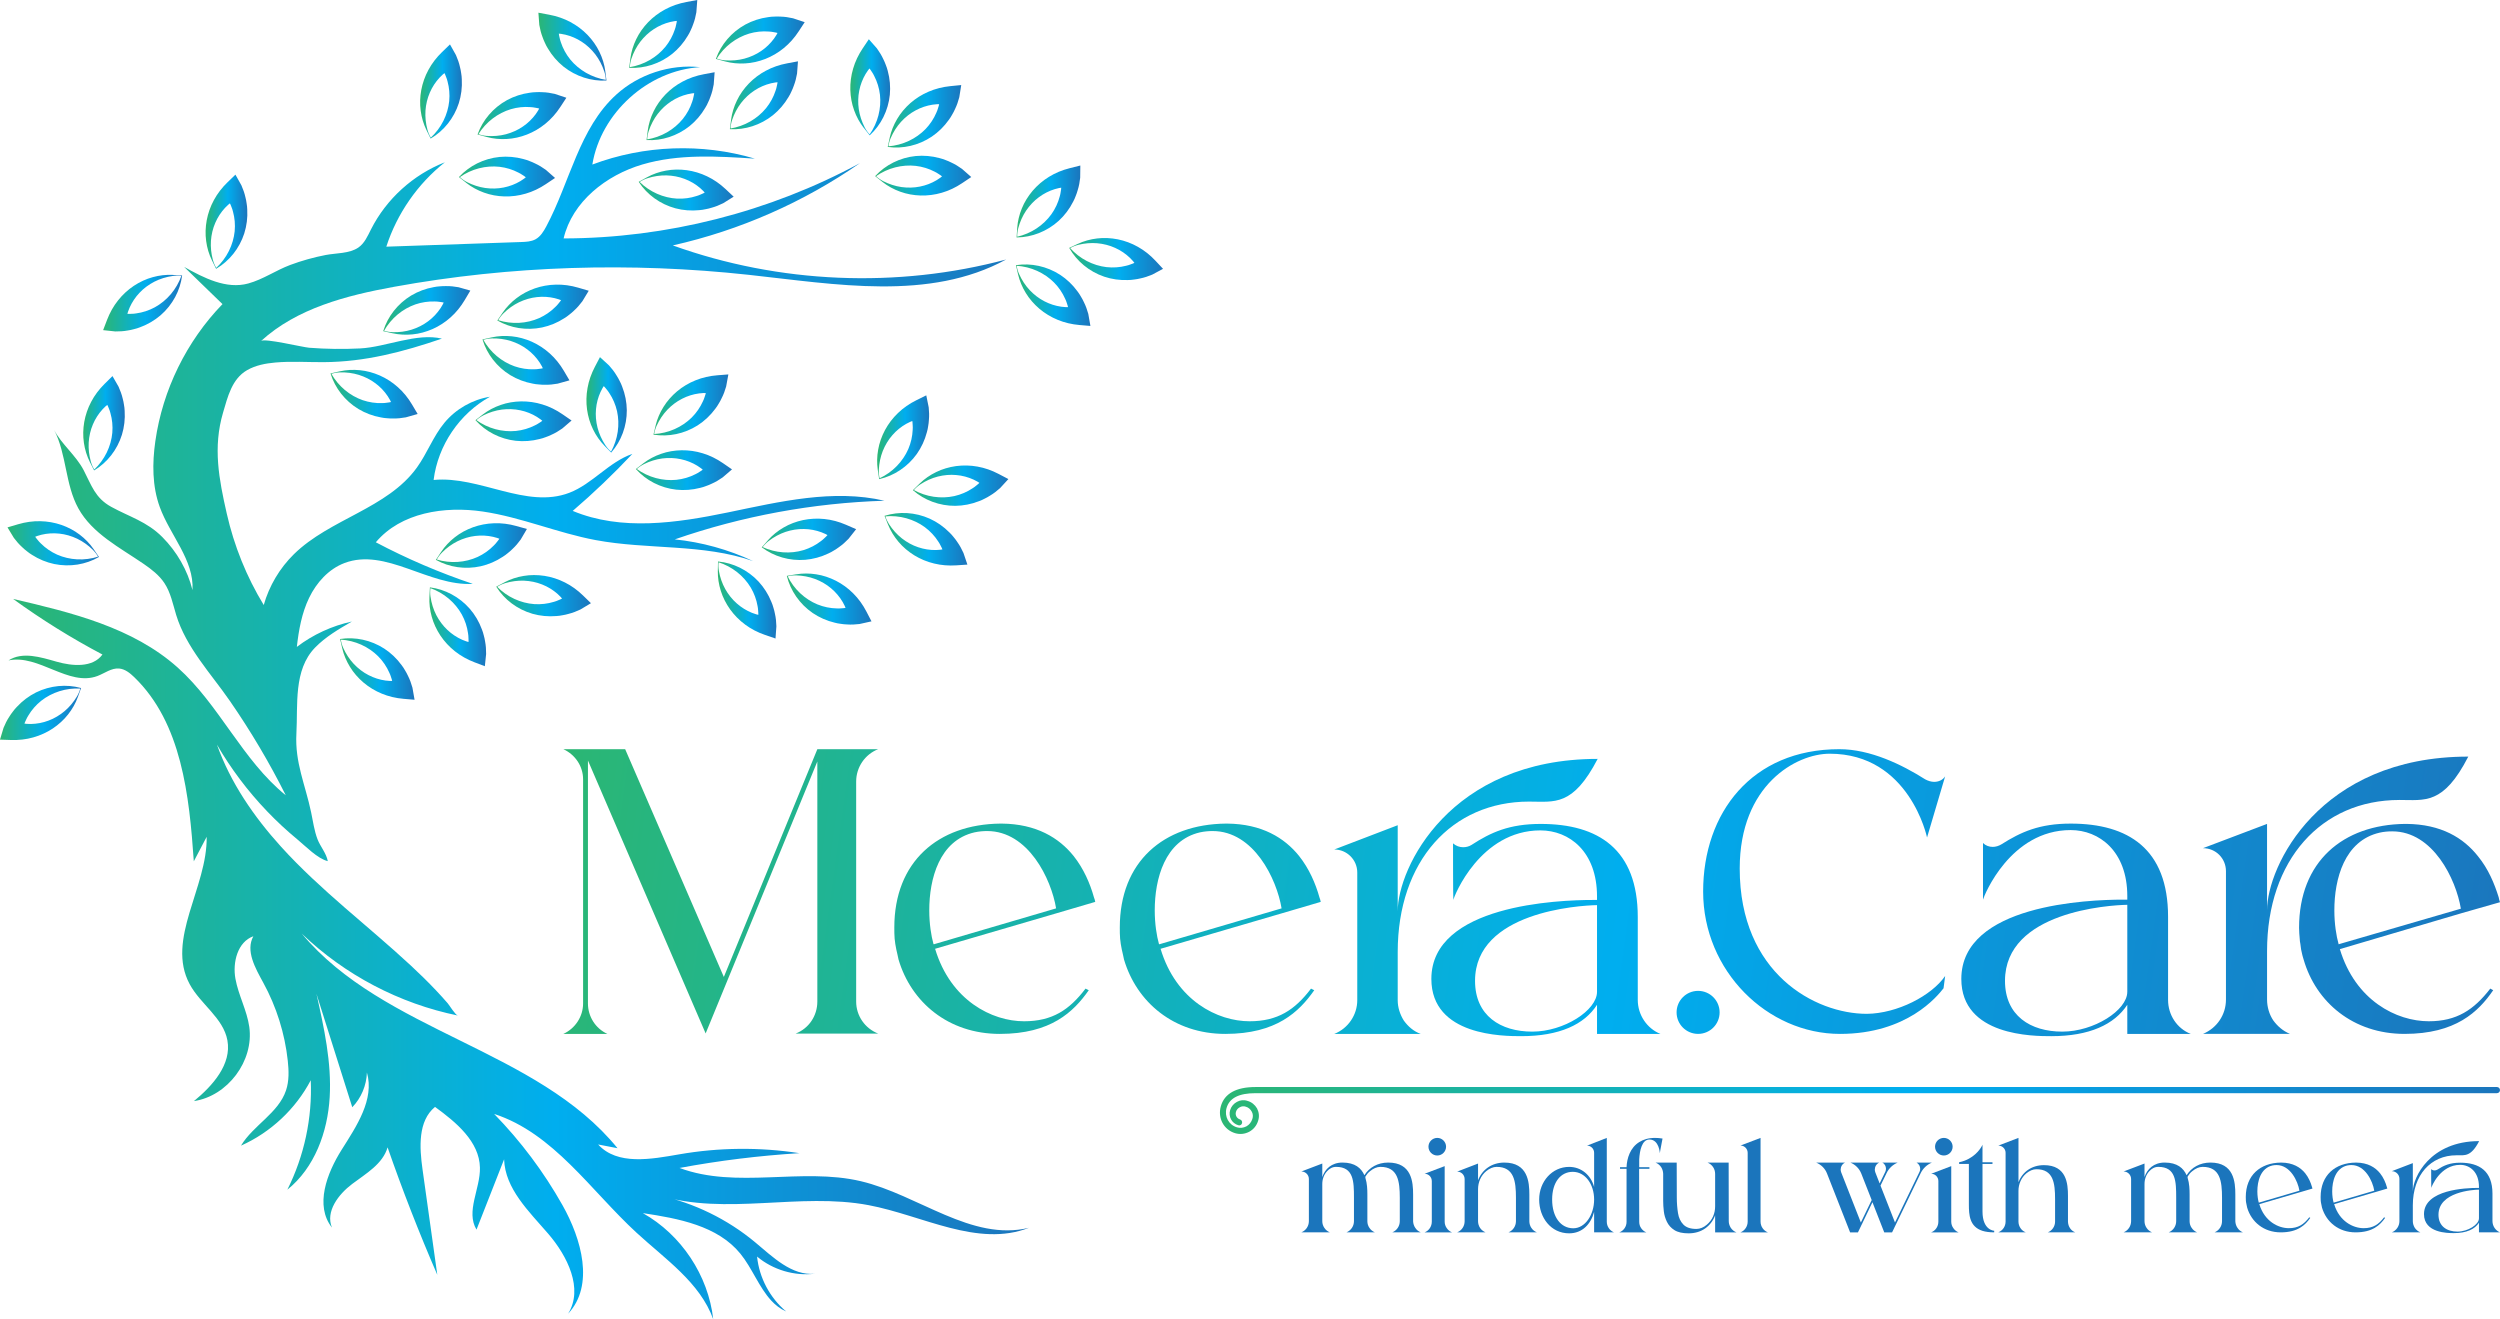 <svg xmlns="http://www.w3.org/2000/svg" xmlns:xlink="http://www.w3.org/1999/xlink" id="b" viewBox="0 0 227.547 120.071"><defs><style>.az{fill:url(#j);}.ba{fill:url(#p);}.bb{fill:url(#ay);}.bc{fill:url(#m);}.bd{fill:url(#aa);}.be{fill:url(#al);}.bf{fill:url(#am);}.bg{fill:url(#aq);}.bh{fill:url(#r);}.bi{fill:url(#h);}.bj{fill:url(#t);}.bk{fill:url(#i);}.bl{fill:url(#l);}.bm{fill:url(#ah);}.bn{fill:url(#at);}.bo{fill:url(#af);}.bp{fill:url(#as);}.bq{fill:url(#ap);}.br{fill:url(#s);}.bs{fill:url(#q);}.bt{fill:url(#f);}.bu{fill:url(#g);}.bv{fill:url(#au);}.bw{fill:url(#n);}.bx{fill:url(#ad);}.by{fill:url(#av);}.bz{fill:url(#e);}.ca{fill:url(#ai);}.cb{fill:url(#v);}.cc{fill:url(#ar);}.cd{fill:url(#aj);}.ce{fill:url(#y);}.cf{fill:url(#o);}.cg{fill:url(#d);}.ch{fill:url(#x);}.ci{fill:url(#u);}.cj{fill:url(#ae);}.ck{fill:url(#z);}.cl{fill:url(#ag);}.cm{fill:url(#an);}.cn{fill:url(#w);}.co{fill:url(#ao);}.cp{fill:url(#ax);}.cq{fill:url(#ab);}.cr{fill:url(#k);}.cs{fill:url(#aw);}.ct{fill:url(#ac);}.cu{fill:#1b75bc;}.cv{fill:url(#ak);}</style><linearGradient id="d" x1=".775" y1="63.067" x2="93.661" y2="63.067" gradientUnits="userSpaceOnUse"><stop offset="0" stop-color="#2bb673"></stop><stop offset=".295" stop-color="#13b2b7"></stop><stop offset=".535" stop-color="#00aeef"></stop><stop offset="1" stop-color="#1b75bc"></stop></linearGradient><linearGradient id="e" x1="80.797" y1="10.584" x2="87.491" y2="10.584" gradientUnits="userSpaceOnUse"><stop offset="0" stop-color="#2bb673"></stop><stop offset=".535" stop-color="#00aeef"></stop><stop offset="1" stop-color="#1b75bc"></stop></linearGradient><linearGradient id="f" x1="77.394" y1="7.947" x2="81.014" y2="7.947" xlink:href="#e"></linearGradient><linearGradient id="g" x1="38.24" y1="8.326" x2="42.041" y2="8.326" xlink:href="#e"></linearGradient><linearGradient id="h" x1="18.712" y1="20.18" x2="22.513" y2="20.18" xlink:href="#e"></linearGradient><linearGradient id="i" x1="79.654" y1="15.987" x2="88.402" y2="15.987" xlink:href="#e"></linearGradient><linearGradient id="j" x1="41.771" y1="16.072" x2="50.519" y2="16.072" xlink:href="#e"></linearGradient><linearGradient id="k" x1="97.32" y1="23.579" x2="105.858" y2="23.579" xlink:href="#e"></linearGradient><linearGradient id="l" x1="83.091" y1="44.204" x2="91.781" y2="44.204" xlink:href="#e"></linearGradient><linearGradient id="m" x1="57.877" y1="42.791" x2="66.625" y2="42.791" xlink:href="#e"></linearGradient><linearGradient id="n" x1="58.134" y1="17.297" x2="66.777" y2="17.297" xlink:href="#e"></linearGradient><linearGradient id="o" x1="30.085" y1="35.879" x2="38.015" y2="35.879" xlink:href="#e"></linearGradient><linearGradient id="p" x1="34.88" y1="28.251" x2="42.81" y2="28.251" xlink:href="#e"></linearGradient><linearGradient id="q" x1="45.266" y1="27.918" x2="53.585" y2="27.918" xlink:href="#e"></linearGradient><linearGradient id="r" x1="9.388" y1="27.592" x2="16.578" y2="27.592" xlink:href="#e"></linearGradient><linearGradient id="s" x1="43.915" y1="32.799" x2="51.831" y2="32.799" xlink:href="#e"></linearGradient><linearGradient id="t" x1="43.274" y1="38.343" x2="52.023" y2="38.343" xlink:href="#e"></linearGradient><linearGradient id="u" x1="45.168" y1="54.216" x2="53.785" y2="54.216" xlink:href="#e"></linearGradient><linearGradient id="v" x1="39.674" y1="49.651" x2="47.959" y2="49.651" xlink:href="#e"></linearGradient><linearGradient id="w" x1="39.08" y1="57.05" x2="44.247" y2="57.05" xlink:href="#e"></linearGradient><linearGradient id="x" x1="30.953" y1="60.892" x2="37.733" y2="60.892" xlink:href="#e"></linearGradient><linearGradient id="y" x1="69.333" y1="49.088" x2="77.925" y2="49.088" xlink:href="#e"></linearGradient><linearGradient id="z" x1=".683" y1="49.448" x2="9.007" y2="49.448" xlink:href="#e"></linearGradient><linearGradient id="aa" x1="0" y1="64.888" x2="7.381" y2="64.888" xlink:href="#e"></linearGradient><linearGradient id="ab" x1="71.616" y1="54.526" x2="79.323" y2="54.526" xlink:href="#e"></linearGradient><linearGradient id="ac" x1="92.526" y1="18.34" x2="98.331" y2="18.34" xlink:href="#e"></linearGradient><linearGradient id="ad" x1="79.837" y1="39.795" x2="84.569" y2="39.795" xlink:href="#e"></linearGradient><linearGradient id="ae" x1="53.375" y1="36.85" x2="57.05" y2="36.85" xlink:href="#e"></linearGradient><linearGradient id="af" x1="7.575" y1="38.526" x2="11.359" y2="38.526" xlink:href="#e"></linearGradient><linearGradient id="ag" x1="92.47" y1="26.869" x2="99.248" y2="26.869" xlink:href="#e"></linearGradient><linearGradient id="ah" x1="65.334" y1="54.612" x2="70.664" y2="54.612" xlink:href="#e"></linearGradient><linearGradient id="ai" x1="80.513" y1="49.083" x2="88.053" y2="49.083" xlink:href="#e"></linearGradient><linearGradient id="aj" x1="59.473" y1="36.856" x2="66.292" y2="36.856" xlink:href="#e"></linearGradient><linearGradient id="ak" x1="66.429" y1="8.674" x2="72.628" y2="8.674" xlink:href="#e"></linearGradient><linearGradient id="al" x1="58.844" y1="9.666" x2="65.043" y2="9.666" xlink:href="#e"></linearGradient><linearGradient id="am" x1="57.265" y1="3.091" x2="63.464" y2="3.091" xlink:href="#e"></linearGradient><linearGradient id="an" x1="49.005" y1="4.248" x2="55.204" y2="4.248" xlink:href="#e"></linearGradient><linearGradient id="ao" x1="65.158" y1="3.642" x2="73.242" y2="3.642" xlink:href="#e"></linearGradient><linearGradient id="ap" x1="43.467" y1="10.521" x2="51.551" y2="10.521" xlink:href="#e"></linearGradient><linearGradient id="aq" x1="49.67" y1="78.916" x2="230.034" y2="104.178" xlink:href="#e"></linearGradient><linearGradient id="ar" x1="49.695" y1="78.742" x2="230.058" y2="104.005" xlink:href="#e"></linearGradient><linearGradient id="as" x1="50.089" y1="75.923" x2="230.453" y2="101.186" xlink:href="#e"></linearGradient><linearGradient id="at" x1="50.915" y1="70.031" x2="231.278" y2="95.294" xlink:href="#e"></linearGradient><linearGradient id="au" x1="48.686" y1="64.525" x2="229.05" y2="89.787" xlink:href="#e"></linearGradient><linearGradient id="av" x1="48.592" y1="65.195" x2="228.956" y2="90.457" xlink:href="#e"></linearGradient><linearGradient id="aw" x1="49.51" y1="58.644" x2="229.873" y2="83.907" xlink:href="#e"></linearGradient><linearGradient id="ax" x1="51.707" y1="77.74" x2="228.883" y2="102.556" xlink:href="#e"></linearGradient><linearGradient id="ay" x1="111.037" y1="101.076" x2="227.547" y2="101.076" xlink:href="#e"></linearGradient></defs><g id="c"><g><path class="cg" d="M70.195,118.372c-1.107-1.195-1.742-2.956-2.807-4.264-2.074-2.546-5.631-3.203-8.878-3.692,3.498,1.962,5.958,5.669,6.406,9.655-1.203-3.338-4.371-5.469-6.981-7.873-4.182-3.851-7.553-9.055-12.959-10.81,2.422,2.482,4.518,5.28,6.219,8.302,1.736,3.084,2.927,7.298,.512,9.884,1.419-2.277-.059-5.248-1.81-7.281s-3.929-4.094-4.014-6.776c-.837,2.134-1.674,4.268-2.512,6.402-.995-1.649,.352-3.714,.312-5.639-.049-2.38-2.164-4.129-4.088-5.531-1.561,1.285-1.42,3.674-1.139,5.676,.449,3.202,.897,6.404,1.346,9.607-1.651-3.809-3.161-7.68-4.525-11.601-.437,1.513-1.961,2.383-3.22,3.33s-2.449,2.518-1.843,3.972c-1.578-1.998-.472-4.935,.886-7.089s3.001-4.58,2.295-7.027c-.033,1.17-.518,2.322-1.331,3.163-1.088-3.443-2.175-6.887-3.263-10.33,.694,3.1,1.393,6.25,1.207,9.421s-1.376,6.425-3.854,8.414c1.538-3.069,2.279-6.532,2.131-9.962-1.375,2.617-3.651,4.75-6.351,5.953,1.129-1.869,3.413-2.965,4.102-5.037,.285-.856,.255-1.783,.159-2.68-.267-2.491-1.032-4.927-2.236-7.124-.724-1.321-1.624-2.898-.899-4.218-1.435,.514-1.903,2.369-1.631,3.869s1.05,2.878,1.262,4.387c.432,3.084-1.96,6.287-5.04,6.749,1.712-1.401,3.444-3.352,3.048-5.528-.372-2.044-2.453-3.29-3.437-5.12-2.18-4.055,1.623-8.805,1.549-13.408-.39,.743-.78,1.487-1.17,2.23-.419-6-1.097-12.584-5.424-16.762-.388-.374-.839-.74-1.376-.786-.702-.059-1.314,.435-1.973,.683-2.621,.983-5.354-2.005-8.092-1.42,1.263-.821,2.92-.299,4.368,.114s3.295,.567,4.181-.651c-2.826-1.491-5.547-3.183-8.133-5.06,5.329,1.238,10.901,2.598,14.98,6.244,3.797,3.394,5.881,8.427,9.84,11.63-1.493-2.979-3.196-5.853-5.092-8.594-1.73-2.502-3.979-4.855-4.884-7.822-.3-.991-.501-2.038-1.072-2.901-.475-.717-1.173-1.254-1.881-1.741-2.168-1.489-4.677-2.754-5.95-5.056-1.209-2.186-1.058-4.914-2.203-7.134,.661,1.282,1.986,2.312,2.685,3.656,.718,1.381,1.04,2.525,2.499,3.33,1.67,.922,3.254,1.339,4.665,2.761,1.318,1.328,2.291,3.005,2.742,4.824,.158-2.739-2.042-4.988-2.98-7.566-.692-1.901-.687-3.991-.401-5.993,.664-4.66,2.837-9.092,6.112-12.472-1.164-1.129-2.329-2.258-3.493-3.388,1.801,1.012,3.848,2.059,5.839,1.51,1.353-.374,2.517-1.2,3.824-1.688,1.016-.379,2.134-.695,3.228-.905,.938-.18,2.153-.119,2.966-.676,.562-.385,.847-1.05,1.154-1.658,1.397-2.763,3.839-4.98,6.723-6.105-2.478,1.964-4.358,4.673-5.33,7.682,4.092-.141,8.185-.282,12.277-.423,.446-.015,.91-.036,1.302-.249,.454-.248,.738-.717,.982-1.174,2.152-4.028,2.99-8.939,6.377-12.002,2.042-1.847,4.885-2.776,7.624-2.492-4.75,.293-9.039,4.169-9.81,8.865,4.7-1.773,9.98-1.965,14.796-.537-3.429-.224-6.943-.44-10.239,.53s-6.387,3.385-7.171,6.731c9.373-.018,18.733-2.397,26.977-6.857-5.127,3.563-10.948,6.123-17.039,7.493,9.672,3.479,20.409,3.932,30.34,1.281-6.986,3.81-15.512,2.257-23.422,1.397-10.746-1.168-21.663-.846-32.297,1.091-4.344,.791-8.84,1.954-12.099,4.932,.306-.279,3.793,.567,4.381,.613,1.549,.12,3.105,.141,4.656,.061,2.328-.12,5.137-1.44,7.424-.891-3.54,1.208-6.989,2.12-10.765,2.141-1.468,.008-2.94-.097-4.403,.034-.89,.079-1.791,.252-2.566,.697-1.381,.792-1.764,2.438-2.182,3.853-.937,3.176-.376,6.061,.336,9.202,.664,2.93,1.799,5.754,3.365,8.319,.495-1.744,1.451-3.354,2.744-4.624,3.28-3.221,8.505-4.155,11.194-7.884,.935-1.297,1.489-2.85,2.509-4.081,1.037-1.253,2.541-2.112,4.147-2.369-2.774,1.527-4.743,4.433-5.132,7.576,4.171-.401,8.431,2.665,12.345,1.17,2.111-.806,3.608-2.808,5.745-3.543-1.715,1.825-3.528,3.558-5.429,5.189,4.423,1.848,9.461,1.103,14.155,.132,4.694-.972,9.55-2.142,14.219-1.058-6.491,.199-12.95,1.39-19.085,3.518,2.463,.254,4.883,.925,7.126,1.975-4.561-1.597-9.584-1.022-14.334-1.912-3.471-.651-6.769-2.08-10.262-2.597s-7.47,.093-9.74,2.798c2.834,1.498,5.79,2.765,8.828,3.785-4.01,.233-7.933-3.323-11.688-1.894-1.44,.548-2.544,1.78-3.213,3.168s-.944,2.932-1.116,4.463c1.475-1.124,3.2-1.919,5.012-2.311-1.189,.688-2.395,1.388-3.352,2.373-1.98,2.04-1.555,5.208-1.7,7.832-.145,2.64,.808,4.631,1.34,7.164,.172,.817,.282,1.671,.583,2.455,.261,.671,.805,1.273,.933,1.987-.931-.224-2.013-1.356-2.753-1.965-.977-.805-1.907-1.669-2.782-2.584-1.751-1.83-3.285-3.868-4.555-6.059,1.232,3.465,3.36,6.557,5.827,9.284,3.604,3.982,7.928,7.206,11.851,10.853,.775,.72,1.532,1.46,2.259,2.23,.364,.385,.72,.777,1.067,1.178,.172,.199,.691,1.068,.925,1.116-5.311-1.084-10.299-3.702-14.207-7.457,7.484,8.964,21.367,10.478,28.74,19.533-.588-.113-1.176-.227-1.764-.34,1.746,1.924,4.825,1.343,7.384,.897,3.607-.628,7.317-.664,10.935-.106-3.66,.226-7.306,.675-10.911,1.346,5.193,1.937,11.096-.067,16.491,1.203,5.243,1.235,10.083,5.519,15.317,4.242-4.66,1.826-9.678-1.129-14.596-2.059-6.292-1.191-12.988,.989-19.107-.902,3.21,.694,6.246,2.175,8.77,4.275,1.622,1.35,3.338,3.064,5.439,2.868-1.866,.226-3.817-.354-5.257-1.562,.194,1.923,1.165,3.757,2.647,4.998-.536-.235-.978-.582-1.362-.997Zm-11.846-8.414l-.003,.019-.031-.013,.033-.006Z"></path><g><path class="bz" d="M81.072,12.559c-.052,.127-.099,.257-.134,.39-.036,.133-.064,.268-.075,.405h0s-.028-.033-.028-.033c.663-.05,1.302-.222,1.881-.493,.579-.272,1.097-.641,1.525-1.082,.425-.444,.76-.955,.988-1.497,.028-.068,.058-.135,.085-.203l.068-.209c.021-.07,.049-.136,.064-.208l.049-.212c.071-.279,.101-.566,.113-.848h0s.825,1.001,.825,1.001c-.498-.109-1.028-.12-1.556-.042-.527,.082-1.053,.255-1.541,.52-.491,.261-.939,.617-1.327,1.041-.385,.426-.702,.925-.936,1.47Zm-.092-.029c.129-.589,.358-1.165,.676-1.699,.315-.537,.728-1.025,1.209-1.45,.484-.422,1.042-.777,1.655-1.038,.612-.265,1.278-.432,1.97-.502l1.001-.1-.176,1.102h0c-.097,.373-.22,.737-.386,1.078l-.122,.256c-.039,.085-.092,.165-.138,.247l-.142,.243c-.051,.078-.106,.155-.159,.231-.429,.611-.963,1.132-1.559,1.537-.599,.402-1.262,.684-1.939,.842-.678,.158-1.372,.191-2.037,.101l-.035-.005,.008-.029h0c.032-.136,.059-.271,.087-.407,.029-.136,.056-.272,.088-.408Z"></path><path class="bt" d="M78.701,11.59c.064,.121,.135,.24,.215,.352,.079,.112,.166,.22,.264,.316h0s-.043,0-.043,0c.384-.543,.659-1.145,.818-1.764,.159-.619,.205-1.254,.138-1.865-.071-.611-.252-1.194-.524-1.716-.035-.065-.067-.131-.102-.194l-.118-.185c-.041-.061-.074-.125-.12-.182l-.132-.173c-.17-.233-.372-.438-.581-.627h0s1.298,.002,1.298,.002c-.401,.315-.748,.716-1.024,1.173-.273,.458-.475,.974-.582,1.519-.112,.545-.123,1.117-.044,1.686,.083,.569,.266,1.131,.536,1.658Zm-.081,.052c-.371-.475-.67-1.018-.878-1.604-.213-.585-.326-1.214-.346-1.856-.016-.642,.065-1.298,.255-1.937,.185-.64,.481-1.26,.869-1.838l.561-.835,.737,.838h0c.225,.313,.427,.639,.584,.985l.12,.257c.041,.085,.068,.176,.103,.263l.097,.264c.028,.09,.051,.181,.077,.27,.198,.72,.259,1.464,.191,2.181-.073,.718-.277,1.408-.587,2.031-.31,.623-.727,1.178-1.22,1.634l-.026,.024-.017-.024h0c-.084-.111-.171-.218-.258-.326-.086-.109-.174-.217-.259-.328Z"></path><path class="bu" d="M38.905,11.801c.038,.132,.081,.263,.136,.389,.054,.127,.116,.25,.192,.365h0s-.042-.009-.042-.009c.489-.45,.885-.981,1.17-1.553,.286-.572,.463-1.183,.526-1.794,.059-.612,.004-1.22-.153-1.788-.02-.071-.038-.142-.059-.212l-.077-.206c-.027-.068-.046-.137-.079-.203l-.093-.197c-.118-.263-.272-.507-.437-.735h0s1.268,.274,1.268,.274c-.458,.223-.881,.543-1.247,.932-.363,.391-.668,.853-.887,1.363-.223,.509-.354,1.067-.396,1.639-.038,.573,.023,1.161,.177,1.734Zm-.091,.034c-.264-.542-.441-1.136-.522-1.752-.086-.617-.064-1.255,.051-1.887,.119-.631,.336-1.256,.655-1.84,.316-.587,.735-1.131,1.235-1.615l.723-.699,.545,.974h0c.155,.353,.284,.715,.365,1.086l.063,.276c.022,.091,.03,.187,.045,.279l.039,.279c.008,.093,.012,.187,.018,.28,.043,.745-.053,1.485-.271,2.173-.221,.687-.566,1.319-.999,1.863-.434,.544-.958,1-1.535,1.342l-.031,.018-.012-.027h0c-.059-.126-.122-.249-.184-.373-.062-.124-.125-.248-.184-.375Z"></path><path class="bi" d="M19.377,23.655c.038,.132,.081,.263,.136,.389,.054,.127,.116,.25,.192,.365h0s-.042-.009-.042-.009c.489-.45,.885-.981,1.17-1.553,.286-.572,.463-1.183,.526-1.794,.059-.612,.004-1.22-.153-1.788-.02-.071-.038-.142-.059-.212l-.077-.206c-.027-.068-.046-.137-.079-.203l-.093-.197c-.118-.263-.272-.507-.437-.735h0s1.268,.274,1.268,.274c-.458,.223-.881,.543-1.247,.932-.363,.391-.668,.853-.887,1.363-.223,.509-.354,1.067-.396,1.639-.038,.573,.023,1.161,.177,1.734Zm-.091,.034c-.264-.542-.441-1.136-.522-1.752-.086-.617-.064-1.255,.051-1.887,.119-.631,.336-1.256,.655-1.84,.316-.587,.735-1.131,1.235-1.615l.723-.699,.545,.974h0c.155,.353,.284,.715,.365,1.086l.063,.276c.022,.091,.03,.187,.045,.279l.039,.279c.008,.093,.012,.187,.018,.28,.043,.745-.053,1.485-.271,2.173-.221,.687-.566,1.319-.999,1.863-.434,.544-.958,1-1.535,1.342l-.031,.018-.012-.027h0c-.059-.126-.122-.249-.184-.373-.062-.124-.125-.248-.184-.375Z"></path><path class="bk" d="M80.385,16.488c-.121-.065-.24-.135-.352-.215-.112-.079-.22-.166-.316-.265h0s0,.043,0,.043c.543-.384,1.145-.658,1.764-.817,.619-.159,1.254-.204,1.865-.137,.611,.071,1.194,.253,1.716,.525,.065,.035,.131,.067,.194,.102l.185,.118c.061,.041,.125,.074,.182,.12l.173,.132c.233,.17,.438,.372,.627,.581h0s-.002-1.297-.002-1.297c-.315,.401-.716,.747-1.173,1.023-.459,.273-.974,.474-1.519,.581-.545,.111-1.117,.122-1.686,.043-.568-.083-1.13-.267-1.658-.537Zm-.052,.081c.475,.372,1.018,.67,1.603,.879,.585,.213,1.214,.327,1.856,.347,.642,.017,1.298-.065,1.937-.254,.64-.185,1.261-.48,1.838-.868l.836-.56-.838-.737h0c-.312-.226-.639-.428-.984-.585l-.257-.12c-.084-.041-.176-.069-.263-.103l-.264-.097c-.089-.028-.181-.051-.27-.077-.72-.198-1.463-.26-2.181-.192-.718,.072-1.408,.276-2.031,.586-.623,.31-1.179,.727-1.635,1.219l-.024,.026,.024,.017h0c.111,.084,.218,.172,.326,.259,.109,.086,.217,.174,.328,.259Z"></path><path class="az" d="M42.502,16.572c-.121-.065-.24-.135-.352-.215-.112-.079-.22-.166-.316-.265h0s0,.043,0,.043c.543-.384,1.145-.658,1.764-.817,.619-.159,1.254-.204,1.865-.137,.611,.071,1.194,.253,1.716,.525,.065,.035,.131,.067,.194,.102l.185,.118c.061,.041,.125,.074,.182,.12l.173,.132c.233,.17,.438,.372,.627,.581h0s-.002-1.297-.002-1.297c-.315,.401-.716,.747-1.173,1.023-.459,.273-.974,.474-1.519,.581-.545,.111-1.117,.122-1.686,.043-.568-.083-1.13-.267-1.658-.537Zm-.052,.081c.475,.372,1.018,.67,1.603,.879,.585,.213,1.214,.327,1.856,.347,.642,.017,1.298-.065,1.937-.254,.64-.185,1.261-.48,1.838-.868l.836-.56-.838-.737h0c-.312-.226-.639-.428-.984-.585l-.257-.12c-.084-.041-.176-.069-.263-.103l-.264-.097c-.089-.028-.181-.051-.27-.077-.72-.198-1.463-.26-2.181-.192-.718,.072-1.408,.276-2.031,.586-.623,.31-1.179,.727-1.635,1.219l-.024,.026,.024,.017h0c.111,.084,.218,.172,.326,.259,.109,.086,.217,.174,.328,.259Z"></path><path class="cr" d="M98.134,22.287c-.133,.035-.264,.077-.391,.129-.127,.052-.252,.112-.368,.186h0s.01-.042,.01-.042c.442,.497,.966,.901,1.533,1.196,.567,.295,1.175,.483,1.785,.556,.611,.069,1.22,.025,1.79-.122,.071-.019,.142-.035,.213-.056l.207-.073c.068-.026,.138-.044,.204-.075l.198-.089c.265-.113,.511-.263,.742-.424h0s-.296,1.263-.296,1.263c-.216-.462-.528-.89-.911-1.262-.385-.37-.841-.683-1.348-.91-.505-.232-1.06-.372-1.633-.424-.572-.048-1.161,.003-1.737,.147Zm-.033-.091c.547-.254,1.143-.422,1.761-.493,.618-.075,1.256-.043,1.886,.082,.629,.129,1.25,.357,1.829,.686,.582,.325,1.119,.754,1.594,1.262l.687,.735-.983,.528h0c-.355,.149-.719,.272-1.091,.347l-.277,.058c-.092,.021-.187,.027-.28,.041l-.279,.034c-.093,.007-.187,.009-.281,.013-.746,.03-1.484-.078-2.168-.308-.683-.233-1.309-.588-1.846-1.031-.537-.443-.983-.975-1.316-1.558l-.018-.031,.028-.011h0c.127-.056,.251-.118,.376-.178,.125-.06,.25-.12,.378-.178Z"></path><path class="bl" d="M83.77,44.085c-.114,.077-.224,.16-.327,.251-.103,.091-.201,.189-.286,.297h0s-.005-.043-.005-.043c.581,.324,1.209,.533,1.841,.625,.632,.092,1.269,.07,1.869-.062,.6-.136,1.16-.378,1.65-.704,.061-.041,.123-.08,.182-.122l.172-.137c.056-.047,.116-.087,.168-.138l.158-.15c.213-.194,.396-.416,.562-.645h0s.136,1.29,.136,1.29c-.356-.365-.791-.667-1.275-.893-.485-.222-1.019-.368-1.572-.416-.553-.053-1.124-.003-1.681,.137-.556,.143-1.096,.385-1.591,.71Zm-.061-.075c.433-.42,.941-.775,1.501-1.044,.559-.274,1.172-.454,1.808-.543,.636-.085,1.298-.074,1.953,.046,.657,.116,1.305,.344,1.92,.667l.891,.468-.755,.822h0c-.287,.258-.589,.494-.916,.686l-.243,.146c-.08,.05-.168,.087-.251,.13l-.252,.124c-.086,.037-.174,.07-.261,.105-.695,.274-1.427,.414-2.148,.423-.722,.005-1.43-.125-2.082-.366-.653-.241-1.249-.597-1.755-1.038l-.027-.023,.022-.02h0c.102-.095,.199-.194,.297-.292,.099-.097,.197-.196,.298-.292Z"></path><path class="bc" d="M58.613,42.245c-.122,.063-.242,.132-.355,.21-.113,.078-.222,.163-.32,.26h0s0-.043,0-.043c.538,.391,1.137,.673,1.754,.84,.617,.167,1.251,.221,1.863,.161,.612-.064,1.197-.237,1.722-.503,.065-.034,.132-.065,.196-.1l.187-.116c.061-.04,.126-.072,.183-.117l.175-.13c.235-.167,.443-.366,.634-.573h0s-.019,1.297-.019,1.297c-.31-.405-.706-.757-1.16-1.038-.455-.279-.968-.487-1.511-.6-.543-.118-1.116-.136-1.685-.065-.57,.076-1.134,.252-1.665,.516Zm-.051-.082c.48-.366,1.026-.657,1.614-.858,.587-.206,1.218-.311,1.86-.323,.642-.008,1.297,.081,1.934,.279,.638,.193,1.254,.497,1.827,.891l.828,.571-.847,.727h0c-.315,.222-.644,.42-.992,.572l-.258,.116c-.085,.04-.177,.066-.265,.1l-.265,.093c-.09,.027-.181,.049-.271,.073-.722,.189-1.467,.241-2.183,.164-.717-.081-1.405-.294-2.024-.612-.619-.318-1.169-.742-1.619-1.24l-.024-.027,.025-.017h0c.112-.082,.22-.169,.329-.254,.11-.085,.219-.171,.331-.255Z"></path><path class="bw" d="M58.928,16.223c-.13,.044-.259,.094-.382,.154-.124,.06-.244,.128-.355,.209h0s.007-.043,.007-.043c.473,.467,1.023,.837,1.607,1.095,.585,.258,1.204,.407,1.817,.44,.614,.029,1.219-.054,1.778-.238,.07-.024,.14-.044,.209-.069l.202-.086c.066-.03,.135-.052,.199-.088l.192-.102c.257-.13,.493-.295,.713-.471h0s-.214,1.28-.214,1.28c-.245-.447-.584-.854-.99-1.201-.408-.344-.884-.627-1.404-.821-.519-.199-1.082-.303-1.656-.318-.574-.011-1.159,.078-1.723,.259Zm-.038-.089c.529-.289,1.113-.495,1.725-.605,.612-.115,1.251-.124,1.887-.039,.636,.088,1.27,.276,1.87,.567,.602,.287,1.165,.68,1.672,1.156l.733,.689-.947,.591h0c-.345,.172-.7,.318-1.067,.416l-.273,.076c-.09,.027-.185,.039-.277,.058l-.276,.052c-.093,.013-.186,.021-.279,.032-.743,.078-1.486,.017-2.183-.167-.697-.188-1.344-.502-1.908-.91-.564-.407-1.044-.909-1.413-1.47l-.02-.03,.027-.013h0c.123-.065,.243-.134,.364-.202,.121-.067,.242-.136,.366-.202Z"></path><path class="cf" d="M30.939,33.895c-.137,.006-.275,.019-.41,.043-.136,.023-.27,.055-.399,.103h0s.019-.039,.019-.039c.325,.58,.751,1.087,1.241,1.497,.49,.41,1.044,.724,1.624,.926,.582,.198,1.187,.286,1.775,.264,.074-.003,.147-.004,.22-.009l.218-.027c.072-.011,.144-.013,.216-.03l.213-.045c.283-.054,.556-.147,.816-.255h0s-.56,1.17-.56,1.17c-.112-.497-.325-.983-.619-1.428-.297-.444-.675-.847-1.121-1.178-.444-.335-.956-.591-1.504-.764-.549-.17-1.135-.246-1.728-.229Zm-.012-.096c.589-.131,1.207-.167,1.825-.104,.62,.059,1.236,.228,1.824,.485,.587,.261,1.144,.617,1.639,1.062,.499,.443,.931,.976,1.286,1.574l.513,.865-1.073,.305h0c-.379,.069-.76,.111-1.14,.104l-.283-.002c-.094,0-.188-.014-.282-.02l-.28-.026c-.093-.013-.185-.031-.277-.047-.735-.131-1.433-.395-2.051-.765-.617-.374-1.153-.855-1.582-1.403-.429-.548-.751-1.163-.951-1.804l-.011-.034,.029-.005h0c.136-.028,.271-.061,.406-.093,.135-.031,.27-.064,.407-.093Z"></path><path class="ba" d="M35.734,30.235c-.137-.006-.275-.019-.41-.043-.136-.023-.27-.055-.399-.103h0s.019,.039,.019,.039c.325-.58,.751-1.087,1.241-1.497,.49-.41,1.044-.724,1.624-.926,.582-.198,1.187-.286,1.775-.264,.074,.003,.147,.004,.22,.009l.218,.027c.072,.011,.144,.013,.216,.03l.213,.045c.283,.054,.556,.147,.816,.255h0s-.56-1.17-.56-1.17c-.112,.497-.325,.983-.619,1.428-.297,.444-.675,.847-1.121,1.178-.444,.335-.956,.591-1.504,.764-.549,.17-1.135,.246-1.728,.229Zm-.012,.096c.589,.131,1.207,.167,1.825,.104,.62-.059,1.236-.228,1.824-.485,.587-.261,1.144-.617,1.639-1.062,.499-.443,.931-.976,1.286-1.574l.513-.865-1.073-.305h0c-.379-.069-.76-.111-1.14-.104l-.283,.002c-.094,0-.188,.014-.282,.02l-.28,.026c-.093,.013-.185,.031-.277,.047-.735,.131-1.433,.395-2.051,.765-.617,.374-1.153,.855-1.582,1.403-.429,.548-.751,1.163-.951,1.804l-.011,.034,.029,.005h0c.136,.028,.271,.061,.406,.093,.135,.031,.27,.064,.407,.093Z"></path><path class="bs" d="M45.826,28.519c-.096,.098-.188,.201-.271,.311-.083,.109-.16,.225-.222,.347h0s-.013-.041-.013-.041c.633,.203,1.29,.283,1.929,.249,.638-.034,1.258-.182,1.82-.43,.561-.252,1.063-.6,1.478-1.017,.052-.053,.105-.103,.155-.156l.141-.168c.046-.057,.097-.108,.137-.169l.125-.178c.171-.232,.306-.487,.423-.743h0s.389,1.238,.389,1.238c-.421-.288-.908-.497-1.427-.623-.519-.122-1.072-.159-1.623-.097-.553,.058-1.102,.22-1.621,.466-.517,.25-.998,.594-1.42,1.011Zm-.074-.062c.341-.497,.769-.945,1.264-1.321,.494-.379,1.059-.676,1.665-.889,.607-.209,1.258-.329,1.924-.341,.666-.016,1.347,.079,2.014,.274l.966,.283-.577,.955h0c-.23,.309-.48,.6-.763,.854l-.209,.191c-.068,.065-.147,.118-.22,.177l-.223,.172c-.077,.054-.157,.103-.235,.154-.627,.406-1.317,.688-2.022,.839-.706,.147-1.426,.16-2.113,.053-.688-.108-1.343-.338-1.926-.671l-.031-.018,.018-.024h0c.081-.113,.156-.229,.233-.345,.078-.115,.154-.231,.235-.345Z"></path><path class="bh" d="M15.72,25.118c.136-.017,.274-.028,.411-.028,.138,0,.275,.009,.411,.034h0s-.025-.035-.025-.035c-.222,.627-.556,1.199-.969,1.686-.414,.487-.906,.891-1.444,1.188-.54,.294-1.121,.483-1.704,.561-.073,.009-.145,.021-.218,.029l-.219,.01c-.073,.002-.144,.012-.218,.007l-.217-.008c-.288-.005-.573-.051-.848-.113h0s.75,1.059,.75,1.059c.026-.509,.153-1.024,.368-1.513,.217-.487,.522-.949,.905-1.351,.381-.405,.842-.744,1.352-1.008,.512-.26,1.077-.435,1.664-.518Zm-.004-.097c-.602-.03-1.218,.04-1.817,.207-.601,.163-1.179,.434-1.716,.787-.534,.357-1.023,.802-1.436,1.325-.416,.521-.752,1.12-1.001,1.769l-.359,.94,1.11,.119h0c.385,.004,.768-.019,1.141-.09l.279-.05c.093-.015,.183-.046,.275-.068l.271-.073c.089-.029,.177-.062,.265-.093,.702-.253,1.345-.632,1.892-1.102,.545-.473,.991-1.038,1.321-1.65,.33-.612,.543-1.274,.631-1.939l.005-.035h-.03s0,0,0,0c-.139-.004-.277-.014-.416-.023-.138-.008-.277-.017-.417-.022Z"></path><path class="br" d="M44.77,30.803c-.137,.006-.275,.017-.41,.041-.136,.023-.27,.054-.4,.101h0s.019-.039,.019-.039c.323,.581,.746,1.09,1.235,1.502,.489,.412,1.041,.728,1.621,.933,.581,.201,1.185,.29,1.773,.271,.074-.003,.147-.003,.22-.008l.218-.026c.072-.01,.144-.012,.216-.029l.213-.044c.283-.052,.556-.145,.817-.252h0s-.565,1.168-.565,1.168c-.11-.498-.321-.984-.613-1.431-.295-.445-.672-.85-1.117-1.182-.442-.337-.954-.595-1.501-.77-.548-.172-1.134-.25-1.727-.235Zm-.012-.096c.589-.129,1.208-.162,1.826-.096,.619,.062,1.235,.232,1.822,.492,.585,.264,1.142,.622,1.635,1.069,.497,.445,.927,.98,1.28,1.579l.51,.867-1.075,.301h0c-.379,.068-.761,.108-1.14,.1l-.283-.004c-.094,0-.188-.015-.282-.022l-.28-.027c-.093-.014-.185-.032-.277-.048-.735-.134-1.431-.401-2.048-.774-.616-.377-1.149-.86-1.576-1.409-.427-.549-.747-1.166-.944-1.808l-.01-.034,.029-.005h0c.136-.027,.271-.06,.406-.091,.135-.031,.271-.063,.408-.091Z"></path><path class="bj" d="M44.011,37.797c-.122,.063-.242,.132-.355,.21-.113,.078-.222,.163-.32,.26h0s0-.043,0-.043c.538,.391,1.137,.673,1.754,.84,.617,.167,1.251,.221,1.863,.161,.612-.064,1.197-.237,1.722-.503,.065-.034,.132-.065,.196-.1l.187-.116c.061-.04,.126-.072,.183-.117l.175-.13c.235-.167,.443-.366,.634-.573h0s-.019,1.297-.019,1.297c-.31-.405-.706-.757-1.16-1.038-.455-.279-.968-.487-1.511-.6-.543-.118-1.116-.136-1.685-.065-.57,.076-1.134,.252-1.665,.516Zm-.051-.082c.48-.366,1.026-.657,1.614-.858,.587-.206,1.218-.311,1.86-.323,.642-.008,1.297,.081,1.934,.279,.638,.193,1.254,.497,1.827,.891l.828,.571-.847,.727h0c-.315,.222-.644,.42-.992,.572l-.258,.116c-.085,.04-.177,.066-.265,.1l-.265,.093c-.09,.027-.181,.049-.271,.073-.722,.189-1.467,.241-2.183,.164-.717-.081-1.405-.294-2.024-.612-.619-.318-1.169-.742-1.619-1.24l-.024-.027,.025-.017h0c.112-.082,.22-.169,.329-.254,.11-.085,.219-.171,.331-.255Z"></path><path class="ci" d="M45.968,53.082c-.131,.042-.26,.089-.385,.148-.125,.058-.246,.124-.359,.203h0s.008-.043,.008-.043c.465,.476,1.007,.855,1.587,1.123,.58,.268,1.196,.428,1.809,.472,.614,.04,1.22-.032,1.782-.206,.07-.022,.141-.042,.21-.066l.204-.083c.067-.029,.136-.05,.2-.085l.194-.099c.26-.125,.498-.287,.722-.458h0s-.237,1.276-.237,1.276c-.237-.451-.569-.865-.969-1.219-.402-.351-.872-.643-1.389-.846-.516-.208-1.077-.322-1.651-.347-.574-.021-1.16,.058-1.728,.228Zm-.037-.089c.534-.28,1.122-.475,1.736-.574,.614-.104,1.253-.102,1.888-.006,.634,.1,1.265,.299,1.859,.6,.596,.298,1.153,.701,1.651,1.186l.721,.702-.957,.574h0c-.348,.165-.705,.305-1.074,.397l-.274,.071c-.091,.025-.186,.036-.278,.054l-.277,.047c-.093,.011-.187,.018-.28,.027-.744,.065-1.486-.009-2.18-.206-.693-.201-1.335-.526-1.892-.943-.557-.417-1.028-.928-1.387-1.495l-.019-.03,.027-.013h0c.124-.062,.245-.129,.368-.195,.122-.065,.244-.132,.369-.195Z"></path><path class="cb" d="M40.226,50.297c-.095,.099-.186,.203-.267,.314-.082,.11-.157,.226-.218,.35h0s-.013-.041-.013-.041c.636,.195,1.294,.268,1.931,.225,.638-.042,1.255-.198,1.814-.453,.558-.259,1.055-.613,1.466-1.035,.051-.053,.103-.104,.153-.158l.139-.17c.045-.058,.095-.109,.135-.171l.123-.179c.168-.234,.3-.49,.414-.748h0s.404,1.233,.404,1.233c-.424-.283-.914-.486-1.434-.605-.521-.116-1.073-.146-1.624-.077-.552,.064-1.099,.233-1.615,.486-.514,.256-.991,.606-1.407,1.028Zm-.075-.061c.335-.501,.757-.955,1.248-1.336,.489-.385,1.051-.689,1.654-.91,.605-.216,1.253-.344,1.919-.364,.666-.024,1.348,.062,2.017,.25l.969,.271-.565,.962h0c-.226,.312-.473,.606-.752,.863l-.206,.194c-.067,.065-.146,.12-.218,.18l-.221,.174c-.076,.054-.155,.105-.233,.157-.622,.413-1.309,.704-2.012,.864-.705,.156-1.424,.178-2.113,.079-.689-.099-1.347-.322-1.934-.647l-.031-.017,.018-.024h0c.079-.114,.154-.231,.229-.348,.076-.116,.151-.233,.23-.348Z"></path><path class="cn" d="M39.183,54.319c-.018-.136-.029-.274-.029-.411,0-.138,.008-.275,.033-.411h0s-.035,.025-.035,.025c.627,.22,1.2,.553,1.688,.965,.488,.412,.893,.904,1.192,1.441,.295,.539,.486,1.12,.566,1.703,.009,.073,.021,.145,.029,.218l.011,.219c.002,.073,.012,.144,.008,.218l-.007,.217c-.004,.288-.049,.573-.111,.848h0s1.057-.753,1.057-.753c-.509-.024-1.024-.151-1.514-.364-.488-.216-.951-.52-1.353-.902-.406-.38-.746-.84-1.011-1.35-.262-.511-.437-1.076-.522-1.663Zm-.097,.004c-.028,.602,.043,1.218,.212,1.816,.165,.6,.437,1.178,.791,1.714,.358,.533,.805,1.021,1.328,1.432,.522,.415,1.122,.749,1.772,.996l.941,.357,.116-1.11h0c.003-.386-.021-.769-.093-1.141l-.051-.279c-.015-.093-.046-.183-.069-.274l-.074-.271c-.029-.089-.063-.177-.094-.265-.255-.702-.635-1.344-1.107-1.889-.475-.544-1.041-.988-1.654-1.317-.613-.329-1.275-.54-1.94-.627l-.035-.005v.03s0,0,0,0c-.004,.139-.013,.277-.022,.416-.008,.138-.016,.277-.021,.417Z"></path><path class="ch" d="M31.24,58.972c-.054-.126-.103-.255-.14-.388-.038-.132-.068-.267-.081-.404h0s-.027,.034-.027,.034c.664,.04,1.306,.202,1.888,.464,.583,.263,1.107,.624,1.541,1.058,.432,.437,.774,.943,1.011,1.482,.029,.068,.06,.134,.088,.201l.071,.208c.022,.07,.051,.135,.067,.207l.053,.211c.075,.278,.11,.564,.126,.846h0s.809-1.014,.809-1.014c-.496,.116-1.026,.136-1.555,.066-.528-.074-1.057-.239-1.549-.496-.495-.253-.948-.603-1.343-1.02-.392-.42-.716-.915-.959-1.455Zm-.092,.031c.138,.587,.376,1.159,.702,1.688,.323,.532,.743,1.013,1.232,1.431,.491,.414,1.054,.761,1.671,1.013,.616,.256,1.284,.413,1.977,.471l1.003,.085-.193-1.099h0c-.103-.372-.231-.733-.403-1.072l-.126-.254c-.04-.085-.095-.164-.141-.245l-.146-.241c-.052-.078-.109-.153-.163-.229-.438-.605-.98-1.117-1.583-1.513-.606-.392-1.272-.665-1.952-.812-.68-.148-1.374-.169-2.038-.07l-.035,.005,.008,.029h0c.034,.135,.063,.27,.093,.406,.031,.135,.06,.271,.094,.407Z"></path><path class="ce" d="M69.97,49.236c-.108,.085-.212,.176-.308,.274-.096,.098-.186,.203-.264,.317h0s-.008-.043-.008-.043c.603,.28,1.245,.442,1.882,.488,.637,.046,1.27-.024,1.859-.2,.588-.18,1.129-.463,1.594-.824,.058-.046,.117-.089,.173-.136l.161-.149c.052-.051,.109-.095,.157-.15l.147-.161c.198-.209,.364-.445,.513-.684h0s.231,1.277,.231,1.277c-.382-.338-.838-.607-1.338-.796-.5-.186-1.043-.292-1.599-.299-.556-.012-1.121,.08-1.666,.26-.544,.184-1.064,.465-1.535,.826Zm-.066-.071c.4-.451,.881-.842,1.42-1.152,.537-.315,1.135-.539,1.763-.674,.628-.131,1.289-.169,1.951-.098,.663,.067,1.326,.247,1.964,.524l.923,.401-.692,.876h0c-.267,.278-.551,.536-.863,.752l-.231,.164c-.076,.056-.161,.099-.241,.148l-.242,.143c-.083,.043-.168,.083-.252,.124-.673,.324-1.393,.518-2.111,.58-.719,.058-1.435-.019-2.103-.212-.669-.193-1.29-.503-1.827-.906l-.029-.021,.021-.021h0c.094-.102,.184-.208,.275-.313,.091-.104,.182-.21,.276-.313Z"></path><path class="ck" d="M8.445,50.042c.096,.098,.189,.2,.272,.31,.084,.109,.16,.224,.223,.347h0s.013-.041,.013-.041c-.633,.204-1.29,.286-1.928,.253-.638-.033-1.258-.18-1.82-.427-.561-.251-1.064-.598-1.48-1.014-.052-.052-.105-.103-.155-.156l-.141-.168c-.046-.057-.097-.108-.138-.169l-.126-.178c-.171-.232-.307-.486-.424-.742h0s-.386,1.239-.386,1.239c.42-.289,.907-.499,1.425-.626,.519-.123,1.071-.161,1.623-.1,.553,.056,1.103,.218,1.622,.463,.518,.249,.999,.592,1.422,1.008Zm.074-.062c-.342-.497-.771-.944-1.267-1.318-.494-.378-1.06-.674-1.667-.886-.608-.208-1.258-.326-1.924-.337-.667-.015-1.347,.082-2.013,.278l-.965,.285,.579,.954h0c.231,.309,.481,.599,.764,.853l.209,.191c.068,.064,.148,.118,.221,.177l.223,.171c.077,.053,.157,.103,.235,.154,.628,.405,1.319,.686,2.024,.835,.707,.146,1.427,.158,2.114,.049,.687-.109,1.342-.341,1.924-.675l.031-.018-.018-.024h0c-.081-.113-.157-.229-.234-.344-.078-.115-.155-.231-.235-.345Z"></path><path class="bd" d="M7.001,63.396c.069-.119,.132-.241,.185-.368,.053-.127,.099-.257,.128-.392h0s.023,.037,.023,.037c-.664-.038-1.32,.047-1.93,.24-.609,.193-1.172,.49-1.655,.87-.48,.384-.88,.846-1.178,1.353-.037,.064-.076,.126-.111,.19l-.095,.198c-.03,.067-.067,.129-.091,.198l-.077,.204c-.107,.267-.175,.548-.224,.825h0s-.685-1.102-.685-1.102c.479,.174,1.003,.255,1.537,.247,.533-.011,1.077-.113,1.596-.311,.521-.194,1.013-.488,1.453-.856,.438-.371,.818-.824,1.123-1.333Zm.087,.041c-.206,.567-.509,1.107-.895,1.594-.383,.49-.857,.919-1.391,1.277-.536,.354-1.136,.632-1.778,.81-.641,.182-1.324,.259-2.019,.236l-1.006-.033,.321-1.069h0c.146-.357,.315-.701,.526-1.017l.155-.237c.05-.08,.113-.151,.169-.227l.173-.222c.061-.071,.126-.139,.189-.208,.506-.549,1.104-.995,1.749-1.317,.647-.319,1.341-.511,2.034-.578,.693-.067,1.385-.007,2.032,.17l.034,.009-.011,.027h0c-.05,.13-.094,.261-.14,.392-.046,.131-.092,.262-.141,.393Z"></path><path class="cq" d="M72.474,52.37c-.137-.002-.275,.003-.412,.019-.137,.015-.273,.04-.404,.08h0s.021-.038,.021-.038c.291,.598,.687,1.128,1.153,1.565,.466,.437,1.001,.783,1.569,1.017,.57,.231,1.168,.353,1.757,.365,.074,0,.147,.004,.22,.004l.219-.014c.073-.007,.145-.005,.217-.017l.215-.032c.286-.037,.563-.115,.829-.208h0s-.626,1.137-.626,1.137c-.083-.503-.268-1-.536-1.461-.271-.46-.626-.884-1.052-1.24-.424-.36-.921-.645-1.458-.849-.538-.201-1.119-.31-1.712-.327Zm-.007-.096c.595-.097,1.215-.098,1.828,0,.615,.094,1.221,.298,1.794,.588,.571,.294,1.107,.681,1.576,1.154,.472,.47,.874,1.028,1.194,1.645l.463,.893-1.089,.243h0c-.382,.047-.766,.068-1.144,.039l-.283-.019c-.094-.005-.187-.025-.28-.037l-.278-.042c-.092-.019-.183-.042-.274-.063-.727-.172-1.408-.476-2.004-.881-.595-.409-1.102-.92-1.499-1.491-.397-.571-.684-1.204-.846-1.855l-.009-.035,.03-.003h0c.138-.02,.274-.045,.41-.07,.137-.023,.274-.048,.412-.069Z"></path><path class="ct" d="M92.68,20.766c-.033,.133-.061,.268-.076,.405-.017,.137-.024,.274-.016,.412h0s-.032-.029-.032-.029c.649-.146,1.256-.409,1.789-.761,.533-.353,.992-.794,1.351-1.292,.356-.501,.613-1.055,.76-1.625,.018-.071,.038-.142,.054-.213l.036-.217c.01-.072,.029-.142,.033-.215l.018-.217c.03-.287,.018-.575-.011-.855h0s.962,.871,.962,.871c-.509-.035-1.035,.03-1.546,.185-.51,.157-1.005,.405-1.449,.738-.448,.33-.839,.747-1.162,1.223-.319,.477-.56,1.018-.713,1.591Zm-.095-.016c.042-.602,.185-1.204,.422-1.779,.234-.577,.571-1.119,.986-1.61,.418-.487,.918-.92,1.486-1.268,.567-.351,1.201-.614,1.876-.783l.976-.245-.014,1.116h0c-.042,.383-.11,.761-.226,1.123l-.083,.271c-.026,.09-.067,.177-.1,.264l-.105,.261c-.039,.085-.083,.168-.124,.252-.335,.667-.788,1.26-1.319,1.747-.535,.485-1.149,.86-1.796,1.115-.647,.255-1.329,.388-2,.396h-.036s.003-.029,.003-.029h0c.012-.139,.019-.277,.027-.415,.009-.138,.016-.277,.027-.417Z"></path><path class="bx" d="M79.99,42.748c-.004,.137-.003,.275,.011,.412,.013,.137,.035,.273,.072,.406h0s-.038-.021-.038-.021c.603-.28,1.142-.665,1.588-1.122,.446-.457,.802-.986,1.048-1.549,.242-.565,.376-1.161,.4-1.749,.002-.074,.007-.147,.008-.22l-.01-.219c-.005-.073-.002-.145-.013-.217l-.028-.216c-.032-.286-.104-.565-.192-.833h0s1.124,.648,1.124,.648c-.505,.073-1.005,.248-1.472,.507-.465,.262-.896,.608-1.26,1.028-.368,.417-.662,.908-.877,1.441-.211,.534-.332,1.113-.36,1.705Zm-.097,.005c-.086-.597-.074-1.216,.037-1.828,.106-.613,.322-1.215,.623-1.782,.305-.565,.703-1.093,1.185-1.553,.48-.463,1.045-.854,1.668-1.161l.902-.445,.222,1.094h0c.04,.384,.053,.767,.017,1.145l-.024,.282c-.007,.094-.028,.187-.042,.28l-.048,.277c-.02,.091-.045,.182-.068,.273-.187,.723-.504,1.398-.92,1.987-.42,.587-.941,1.084-1.52,1.47-.579,.386-1.217,.66-1.871,.81l-.035,.008-.003-.03h0c-.017-.138-.04-.275-.062-.412-.021-.137-.043-.275-.061-.413Z"></path><path class="cj" d="M55.098,40.516c.077,.114,.16,.224,.251,.327,.091,.103,.189,.201,.297,.286h0s-.043,.005-.043,.005c.323-.581,.531-1.21,.623-1.842,.092-.632,.068-1.269-.064-1.869-.137-.599-.38-1.16-.706-1.649-.041-.061-.08-.123-.123-.182l-.137-.171c-.047-.056-.087-.116-.139-.168l-.15-.158c-.194-.213-.417-.396-.645-.561h0s1.29-.138,1.29-.138c-.365,.356-.666,.792-.891,1.277-.222,.485-.367,1.019-.414,1.573-.052,.554-.001,1.124,.139,1.681,.144,.556,.387,1.095,.712,1.591Zm-.075,.061c-.421-.432-.776-.94-1.046-1.499-.275-.558-.455-1.171-.545-1.807-.086-.636-.075-1.298,.044-1.953,.115-.657,.342-1.305,.665-1.921l.467-.891,.823,.753h0c.258,.287,.494,.589,.687,.916l.147,.242c.05,.08,.087,.168,.131,.251l.125,.252c.037,.086,.07,.174,.105,.26,.275,.694,.416,1.427,.425,2.148,.006,.722-.123,1.43-.364,2.083-.241,.653-.596,1.25-1.036,1.756l-.023,.027-.02-.022h0c-.095-.102-.194-.198-.292-.297-.098-.099-.196-.197-.293-.298Z"></path><path class="bo" d="M8.267,42.013c.039,.132,.084,.262,.14,.388,.055,.126,.119,.249,.196,.363h0s-.042-.009-.042-.009c.484-.455,.874-.991,1.154-1.565,.28-.575,.451-1.188,.507-1.8,.052-.613-.009-1.22-.171-1.786-.021-.071-.039-.141-.061-.211l-.079-.205c-.028-.068-.047-.137-.081-.202l-.095-.196c-.12-.262-.277-.504-.444-.731h0s1.271,.261,1.271,.261c-.456,.228-.875,.552-1.237,.945-.359,.395-.659,.86-.873,1.372-.218,.511-.343,1.07-.379,1.644-.032,.574,.035,1.161,.195,1.732Zm-.09,.035c-.269-.54-.453-1.131-.541-1.747-.092-.616-.077-1.254,.031-1.888,.112-.632,.323-1.259,.636-1.847,.309-.591,.723-1.139,1.218-1.628l.716-.707,.555,.968h0c.158,.352,.291,.712,.376,1.082l.066,.276c.023,.091,.032,.186,.048,.279l.042,.278c.009,.093,.014,.187,.021,.28,.05,.745-.038,1.486-.248,2.175-.214,.689-.552,1.325-.98,1.873-.428,.549-.948,1.01-1.521,1.358l-.031,.019-.012-.027h0c-.06-.126-.124-.248-.188-.371-.063-.124-.127-.247-.188-.373Z"></path><path class="cl" d="M92.757,24.947c-.054-.126-.103-.255-.14-.388-.038-.132-.068-.267-.081-.404h0s-.027,.034-.027,.034c.664,.04,1.306,.202,1.888,.465,.583,.263,1.107,.625,1.541,1.059,.432,.438,.774,.944,1.011,1.482,.029,.068,.06,.134,.088,.201l.071,.208c.022,.07,.051,.136,.067,.207l.053,.211c.075,.278,.11,.564,.126,.846h0s.81-1.014,.81-1.014c-.496,.116-1.026,.136-1.555,.065-.528-.074-1.057-.239-1.549-.496-.495-.254-.948-.603-1.343-1.021-.392-.42-.716-.915-.958-1.456Zm-.092,.031c.138,.587,.375,1.159,.702,1.688,.323,.532,.743,1.013,1.231,1.431,.491,.414,1.054,.761,1.67,1.013,.616,.256,1.284,.413,1.977,.472l1.003,.085-.193-1.099h0c-.103-.372-.231-.733-.403-1.072l-.126-.254c-.04-.085-.095-.164-.141-.245l-.146-.241c-.052-.078-.109-.153-.163-.229-.438-.605-.98-1.118-1.582-1.513-.605-.393-1.272-.665-1.952-.813-.68-.148-1.374-.17-2.038-.07l-.035,.005,.008,.029h0c.034,.135,.063,.27,.093,.406,.031,.135,.06,.271,.094,.407Z"></path><path class="bm" d="M65.431,51.963c-.022-.136-.038-.273-.042-.41-.005-.137,0-.275,.019-.412h0s-.034,.026-.034,.026c.634,.2,1.218,.513,1.719,.909,.501,.396,.922,.874,1.238,1.401,.313,.529,.522,1.103,.621,1.683,.012,.073,.026,.144,.036,.217l.018,.219c.004,.073,.017,.144,.015,.217v.218c.005,.288-.031,.574-.083,.851h0s1.031-.787,1.031-.787c-.51-.008-1.028-.117-1.525-.314-.495-.2-.967-.488-1.382-.857-.419-.366-.774-.815-1.055-1.316-.278-.503-.473-1.061-.577-1.645Zm-.096,.008c-.008,.603,.083,1.216,.272,1.808,.184,.595,.475,1.163,.848,1.687,.376,.521,.838,.994,1.375,1.388,.535,.398,1.146,.712,1.804,.937l.952,.326,.079-1.113h0c-.01-.386-.046-.768-.131-1.138l-.06-.277c-.019-.092-.052-.182-.078-.272l-.083-.269c-.032-.088-.068-.175-.103-.262-.278-.693-.679-1.322-1.168-1.852-.492-.528-1.073-.953-1.696-1.262-.624-.308-1.292-.498-1.96-.562l-.036-.003v.03s.001,0,.001,0c0,.139-.004,.277-.008,.416-.003,.139-.007,.278-.008,.418Z"></path><path class="ca" d="M80.919,47.711c-.073-.116-.14-.237-.198-.362-.058-.125-.108-.254-.142-.387h0s-.022,.037-.022,.037c.662-.061,1.321,.001,1.937,.172,.616,.171,1.189,.449,1.684,.812,.494,.367,.909,.815,1.225,1.311,.039,.062,.08,.123,.117,.186l.102,.195c.032,.066,.071,.126,.098,.194l.084,.201c.117,.264,.194,.541,.253,.817h0s.646-1.125,.646-1.125c-.473,.19-.993,.29-1.527,.301-.533,.007-1.081-.075-1.606-.255-.528-.175-1.029-.452-1.482-.805-.451-.356-.846-.795-1.169-1.293Zm-.086,.044c.226,.559,.547,1.089,.95,1.562,.4,.477,.889,.889,1.434,1.227,.548,.335,1.157,.592,1.805,.747,.647,.159,1.332,.213,2.026,.166l1.004-.068-.358-1.057h0c-.158-.352-.34-.69-.561-.998l-.163-.232c-.053-.078-.118-.147-.177-.221l-.181-.216c-.064-.069-.131-.135-.196-.201-.525-.531-1.138-.956-1.794-1.255-.658-.296-1.358-.464-2.053-.507-.695-.043-1.384,.041-2.025,.24l-.034,.011,.012,.027h0c.054,.128,.103,.258,.154,.387,.051,.129,.101,.259,.155,.388Z"></path><path class="cd" d="M59.766,38.751c-.055,.126-.105,.254-.143,.387-.039,.132-.07,.267-.084,.404h0s-.027-.034-.027-.034c.664-.035,1.307-.192,1.892-.451,.585-.258,1.111-.616,1.549-1.047,.435-.434,.781-.938,1.022-1.475,.03-.067,.061-.133,.089-.201l.072-.207c.022-.07,.052-.135,.069-.207l.054-.211c.077-.278,.114-.563,.132-.845h0s.802,1.02,.802,1.02c-.496-.12-1.025-.144-1.555-.077-.529,.07-1.059,.231-1.552,.485-.497,.25-.953,.596-1.35,1.01-.395,.417-.723,.909-.969,1.448Zm-.091-.031c.143-.586,.384-1.156,.715-1.683,.327-.53,.751-1.008,1.242-1.422,.494-.41,1.06-.753,1.678-1,.618-.251,1.287-.403,1.981-.457l1.003-.078-.201,1.098h0c-.106,.371-.236,.732-.411,1.069l-.127,.253c-.041,.085-.096,.163-.143,.244l-.147,.239c-.053,.077-.11,.152-.165,.228-.442,.602-.988,1.11-1.594,1.501-.608,.388-1.277,.655-1.958,.798-.681,.143-1.375,.159-2.038,.055l-.035-.006,.008-.029h0c.035-.135,.065-.27,.096-.405,.032-.135,.062-.271,.097-.406Z"></path><path class="cv" d="M66.635,10.921c-.042,.131-.077,.264-.101,.4-.025,.135-.041,.272-.041,.41h0s-.03-.031-.03-.031c.656-.105,1.279-.33,1.833-.649,.554-.319,1.04-.731,1.429-1.206,.387-.478,.677-1.015,.86-1.575,.022-.07,.047-.139,.067-.209l.05-.214c.015-.072,.038-.14,.046-.213l.031-.215c.047-.284,.053-.572,.042-.854h0s.906,.929,.906,.929c-.505-.067-1.034-.034-1.554,.089-.519,.126-1.028,.342-1.492,.647-.467,.301-.884,.694-1.235,1.148-.348,.457-.622,.981-.81,1.543Zm-.094-.022c.08-.598,.259-1.191,.532-1.749,.269-.561,.639-1.082,1.084-1.546,.447-.461,.973-.861,1.562-1.173,.587-.315,1.237-.538,1.921-.665l.989-.184-.083,1.113h0c-.066,.38-.157,.753-.295,1.107l-.1,.265c-.032,.088-.078,.172-.116,.258l-.121,.254c-.044,.083-.093,.163-.14,.244-.376,.645-.864,1.209-1.425,1.662-.564,.45-1.2,.787-1.862,1.002-.662,.214-1.351,.305-2.021,.271l-.036-.002,.005-.029h0c.021-.138,.036-.275,.053-.413,.017-.138,.033-.276,.053-.414Z"></path><path class="be" d="M59.05,11.913c-.042,.131-.077,.264-.101,.4-.025,.135-.041,.272-.041,.41h0s-.03-.031-.03-.031c.656-.105,1.279-.33,1.833-.649,.554-.319,1.04-.731,1.429-1.206,.387-.478,.677-1.015,.86-1.575,.022-.07,.047-.139,.067-.209l.05-.214c.015-.072,.038-.14,.046-.213l.031-.215c.047-.284,.053-.572,.042-.854h0s.906,.929,.906,.929c-.505-.067-1.034-.034-1.554,.089-.519,.126-1.028,.342-1.492,.647-.467,.301-.884,.694-1.235,1.148-.348,.457-.622,.981-.81,1.543Zm-.094-.022c.08-.598,.259-1.191,.532-1.749,.269-.561,.639-1.082,1.084-1.546,.447-.461,.973-.861,1.562-1.173,.587-.315,1.237-.538,1.921-.665l.989-.184-.083,1.113h0c-.066,.38-.157,.753-.295,1.107l-.1,.265c-.032,.088-.078,.172-.116,.258l-.121,.254c-.044,.083-.093,.163-.14,.244-.376,.645-.864,1.209-1.425,1.662-.564,.45-1.2,.787-1.862,1.002-.662,.214-1.351,.305-2.021,.271l-.036-.002,.005-.029h0c.021-.138,.036-.275,.053-.413,.017-.138,.033-.276,.053-.414Z"></path><path class="bf" d="M57.471,5.338c-.042,.131-.077,.264-.101,.4-.025,.135-.041,.272-.041,.41h0s-.03-.031-.03-.031c.656-.105,1.279-.33,1.833-.649,.554-.319,1.04-.731,1.429-1.206,.387-.478,.677-1.015,.86-1.575,.022-.07,.047-.139,.067-.209l.05-.214c.015-.072,.038-.14,.046-.213l.031-.215c.047-.284,.053-.572,.042-.854h0s.906,.929,.906,.929c-.505-.067-1.034-.034-1.554,.089-.519,.126-1.028,.342-1.492,.647-.467,.301-.884,.694-1.235,1.148-.348,.457-.622,.981-.81,1.543Zm-.094-.022c.08-.598,.259-1.191,.532-1.749,.269-.561,.639-1.082,1.084-1.546,.447-.461,.973-.861,1.562-1.173,.587-.315,1.237-.538,1.921-.665l.989-.184-.083,1.113h0c-.066,.38-.157,.753-.295,1.107l-.1,.265c-.032,.088-.078,.172-.116,.258l-.121,.254c-.044,.083-.093,.163-.14,.244-.376,.645-.864,1.209-1.425,1.662-.564,.45-1.2,.787-1.862,1.002-.662,.214-1.351,.305-2.021,.271l-.036-.002,.005-.029h0c.021-.138,.036-.275,.053-.413,.017-.138,.033-.276,.053-.414Z"></path><path class="cm" d="M54.998,6.495c.042,.131,.077,.264,.101,.4,.025,.135,.041,.272,.041,.41h0s.03-.031,.03-.031c-.656-.105-1.279-.33-1.833-.649-.554-.319-1.04-.731-1.429-1.206-.387-.478-.677-1.015-.86-1.575-.022-.07-.047-.139-.067-.209l-.05-.214c-.015-.072-.038-.14-.046-.213l-.031-.215c-.047-.284-.053-.572-.042-.854h0s-.906,.929-.906,.929c.505-.067,1.034-.034,1.554,.089,.519,.126,1.028,.342,1.492,.647,.467,.301,.884,.694,1.235,1.148,.348,.457,.622,.981,.81,1.543Zm.094-.022c-.08-.598-.259-1.191-.532-1.749-.269-.561-.639-1.082-1.084-1.546-.447-.461-.973-.861-1.562-1.173-.587-.315-1.237-.538-1.921-.665l-.989-.184,.083,1.113h0c.066,.38,.157,.753,.295,1.107l.1,.265c.032,.088,.078,.172,.116,.258l.121,.254c.044,.083,.093,.163,.14,.244,.376,.645,.864,1.209,1.425,1.662,.564,.45,1.2,.787,1.862,1.002,.662,.214,1.351,.305,2.021,.271l.036-.002-.005-.029h0c-.021-.138-.036-.275-.053-.413-.017-.138-.033-.276-.053-.414Z"></path><path class="co" d="M66.008,5.494c-.137-.012-.273-.031-.408-.06-.134-.029-.267-.067-.394-.12h0s.017,.04,.017,.04c.35-.565,.797-1.054,1.305-1.442,.508-.388,1.075-.678,1.663-.854,.59-.173,1.198-.234,1.784-.187,.073,.006,.146,.01,.219,.018l.217,.036c.072,.014,.144,.019,.214,.039l.211,.054c.281,.066,.549,.171,.804,.29h0s-.509-1.194-.509-1.194c-.133,.492-.367,.968-.68,1.4-.316,.43-.712,.817-1.172,1.128-.458,.315-.981,.549-1.535,.698-.556,.146-1.145,.196-1.736,.153Zm-.016,.095c.582,.157,1.199,.22,1.819,.183,.622-.032,1.245-.173,1.844-.405,.597-.235,1.17-.567,1.684-.99,.517-.421,.973-.935,1.353-1.517l.551-.842-1.059-.352h0c-.376-.086-.755-.145-1.134-.154l-.283-.01c-.094-.005-.189,.006-.283,.008l-.281,.014c-.093,.009-.186,.023-.279,.035-.74,.099-1.449,.332-2.083,.675-.633,.347-1.189,.804-1.641,1.333-.453,.528-.801,1.129-1.029,1.761l-.012,.034,.029,.006h0c.135,.034,.268,.073,.401,.111,.134,.037,.267,.076,.403,.11Z"></path><path class="bq" d="M44.316,12.373c-.137-.012-.273-.031-.408-.06-.134-.029-.267-.067-.394-.12h0s.017,.04,.017,.04c.35-.565,.797-1.054,1.305-1.442,.508-.388,1.075-.678,1.663-.854,.59-.173,1.198-.234,1.784-.187,.073,.006,.146,.01,.219,.018l.217,.036c.072,.014,.144,.019,.214,.039l.211,.054c.281,.066,.549,.171,.804,.29h0s-.509-1.194-.509-1.194c-.133,.492-.367,.968-.68,1.4-.316,.43-.712,.817-1.172,1.128-.458,.315-.981,.549-1.535,.698-.556,.146-1.145,.196-1.736,.153Zm-.016,.095c.582,.157,1.199,.22,1.819,.183,.622-.032,1.245-.173,1.844-.405,.597-.235,1.17-.567,1.684-.99,.517-.421,.973-.935,1.353-1.517l.551-.842-1.059-.352h0c-.376-.086-.755-.145-1.134-.154l-.283-.01c-.094-.005-.189,.006-.283,.008l-.281,.014c-.093,.009-.186,.023-.279,.035-.74,.099-1.449,.332-2.083,.675-.633,.347-1.189,.804-1.641,1.333-.453,.528-.801,1.129-1.029,1.761l-.012,.034,.029,.006h0c.135,.034,.268,.073,.401,.111,.134,.037,.267,.076,.403,.11Z"></path></g><g><path class="bg" d="M79.929,68.19c-1.207,.471-2.002,1.649-2.002,2.945v20.025c0,1.295,.795,2.444,2.002,2.915h-7.509c1.207-.471,1.973-1.62,1.973-2.915v-21.851l-10.16,24.737v.029l-10.719-24.854v22.116c0,1.178,.677,2.267,1.767,2.768h-4.005c1.09-.501,1.796-1.59,1.796-2.768v-20.408c0-1.178-.707-2.238-1.796-2.739h5.625l8.982,20.732,8.511-20.732h5.536Z"></path><path class="cc" d="M98.804,89.982l.294,.147c-1.384,1.973-3.445,3.976-8.098,3.976-4.682,0-8.069-2.886-9.218-6.774-.029-.118-.059-.265-.088-.412-.088-.324-.147-.678-.206-1.002-.029-.177-.029-.324-.059-.471-.029-.324-.029-.677-.029-1.03,0-5.978,3.975-9.394,9.659-9.453h.118c3.151,.029,5.212,1.295,6.538,2.944,.913,1.149,1.502,2.503,1.855,3.769,.059,.147,.088,.265,.118,.413l-3.504,1.03-11.073,3.239c1.414,4.712,5.183,6.597,8.099,6.597,2.562,0,4.123-1.031,5.595-2.974Zm-13.811-4.034l11.132-3.269c-.442-2.679-2.532-7.038-6.273-7.038-.353,0-.736,.029-1.149,.118-3.209,.737-4.123,4.241-4.123,7.097,0,1.237,.177,2.326,.383,3.063l.029,.03Z"></path><path class="bp" d="M119.327,89.982l.294,.147c-1.384,1.973-3.445,3.976-8.098,3.976-4.682,0-8.069-2.886-9.218-6.774-.029-.118-.059-.265-.088-.412-.088-.324-.147-.678-.206-1.002-.029-.177-.029-.324-.059-.471-.029-.324-.029-.677-.029-1.03,0-5.978,3.975-9.394,9.659-9.453h.118c3.151,.029,5.212,1.295,6.538,2.944,.913,1.149,1.502,2.503,1.855,3.769,.059,.147,.088,.265,.118,.413l-3.504,1.03-11.073,3.239c1.414,4.712,5.183,6.597,8.099,6.597,2.562,0,4.123-1.031,5.595-2.974Zm-13.811-4.034l11.132-3.269c-.442-2.679-2.532-7.038-6.273-7.038-.353,0-.736,.029-1.149,.118-3.209,.737-4.123,4.241-4.123,7.097,0,1.237,.177,2.326,.383,3.063l.029,.03Z"></path><path class="bn" d="M139.175,72.96c-7.039,0-11.957,5.419-11.957,13.694v4.388c0,.648,.207,1.295,.56,1.855,.383,.53,.883,.972,1.531,1.208h-7.863c1.266-.501,2.091-1.738,2.091-3.063v-11.632c0-1.149-.942-2.091-2.091-2.091l5.772-2.209v7.833c0-3.916,4.712-13.87,18.2-13.87-2.267,4.359-3.917,3.887-6.243,3.887Zm6.184,21.144v-2.651c-1.148,1.796-3.416,2.857-6.891,2.857-1.62,0-8.187,0-8.187-5.212,0-6.744,11.574-7.185,14.695-7.185h.383v-.324c0-4.093-2.532-6.008-5.154-6.008-5.477,0-7.863,5.978-7.922,6.332-.03,0-.03-5.153-.03-5.153,.265,.235,.589,.353,.913,.353,.265,0,.53-.059,.765-.207,1.767-1.149,3.446-1.914,6.302-1.914,5.242,0,8.835,2.297,8.835,8.481v7.539c0,1.355,.824,2.592,2.061,3.092h-5.772Zm0-3.829v-7.892c-1.649,.03-11.102,.618-11.102,6.891,0,3.18,2.326,4.623,5.212,4.623s5.89-1.943,5.89-3.622Z"></path><path class="bv" d="M175.398,76.229s-1.59-7.627-8.864-7.627c-3.033,0-8.187,2.827-8.187,10.454,0,9.541,6.862,13.222,11.573,13.222,2.768-.029,5.89-1.649,7.126-3.445l-.147,1.119c-.559,.707-3.298,4.153-9.424,4.153-6.597,0-12.457-5.713-12.457-12.958,0-7.156,4.417-12.957,12.398-12.957,2.827,0,5.713,1.414,7.804,2.739,.265,.147,.559,.235,.824,.235,.383,0,.766-.147,1.001-.5l-1.649,5.566Z"></path><path class="by" d="M193.624,94.105v-2.651c-1.178,1.796-3.445,2.857-6.92,2.857-1.62,0-8.187,0-8.187-5.212,0-6.773,11.573-7.215,14.724-7.215h.383v-.324c0-4.094-2.562-6.008-5.153-6.008-5.507,0-7.892,5.978-7.981,6.332v-5.154c.236,.236,.559,.353,.884,.353,.265,0,.559-.088,.795-.235,1.767-1.119,3.445-1.885,6.302-1.885,5.242,0,8.864,2.297,8.864,8.481v7.568c0,1.355,.795,2.592,2.061,3.092h-5.772Zm0-3.829v-7.922c-1.649,.029-11.132,.618-11.132,6.92,0,3.18,2.326,4.623,5.212,4.623s5.919-1.943,5.919-3.622Z"></path><path class="cs" d="M218.389,72.813c-7.097,0-12.044,5.448-12.044,13.752v4.417c0,.677,.206,1.355,.559,1.885,.383,.53,.884,.972,1.531,1.237h-7.922c1.266-.53,2.091-1.738,2.091-3.122v-11.691c0-1.149-.913-2.091-2.091-2.091l5.831-2.209v7.862c0-3.946,4.712-13.988,18.317-13.988-2.267,4.417-3.946,3.946-6.273,3.946Zm8.275,17.168l.265,.147c-1.355,1.973-3.416,3.976-8.069,3.976-4.682,0-8.068-2.886-9.188-6.774-.029-.118-.088-.265-.118-.412-.088-.324-.147-.678-.177-1.002-.03-.147-.059-.324-.059-.471-.029-.324-.059-.677-.059-1.001,0-6.008,3.976-9.394,9.659-9.453h.118c3.152,.029,5.183,1.266,6.508,2.945,.942,1.149,1.502,2.503,1.885,3.74,.029,.147,.059,.295,.118,.442l-3.504,1.001-11.072,3.269c1.414,4.682,5.153,6.567,8.098,6.567,2.532,0,4.094-1.031,5.595-2.974Zm-13.811-4.034l11.132-3.239c-.442-2.68-2.533-7.039-6.243-7.039-.383,0-.766,.03-1.149,.118-3.21,.736-4.123,4.211-4.123,7.067,0,1.237,.177,2.326,.383,3.063v.03Z"></path><circle class="cp" cx="154.559" cy="92.146" r="1.958"></circle></g><g><path class="cu" d="M126.723,112.168c.41-.166,.684-.566,.684-1.016v-2.13c0-1.505-.166-2.814-1.759-2.814-.332,0-.655,.147-.948,.391-.166,.127-.293,.282-.401,.458-.02,.029-.029,.059-.029,.098,0,.02,0,.049,.01,.068,.156,.499,.176,1.045,.176,1.495v2.443c0,.215,.068,.43,.186,.597,.117,.185,.293,.322,.499,.41h-2.589c.41-.166,.684-.566,.684-1.016v-2.13c0-1.505-.029-2.814-1.632-2.814-.342,0-.616,.176-.811,.391-.293,.312-.44,.732-.44,1.172v3.38c0,.225,.068,.43,.186,.606,.117,.185,.293,.322,.499,.41h-2.589c.41-.166,.684-.566,.684-1.016v-3.84c0-.372-.303-.683-.684-.683l1.905-.724v1.231c.244-.732,.84-1.319,1.837-1.319,1.143,0,1.71,.509,1.993,1.153,.449-.713,1.221-1.153,2.169-1.153,2.14,0,2.267,1.769,2.267,2.902v2.443c.01,.215,.078,.43,.196,.597,.117,.185,.283,.322,.498,.41h-2.589Z"></path><path class="cu" d="M130.32,107.498c0-.362-.293-.665-.655-.665l1.827-.693v5.052c0,.215,.068,.421,.186,.586,.117,.176,.284,.313,.479,.391h-2.491c.401-.156,.655-.546,.655-.977v-3.693Zm.498-2.325c-.44,0-.801-.362-.801-.802s.362-.801,.801-.801,.801,.362,.801,.801-.361,.802-.801,.802Z"></path><path class="cu" d="M137.297,112.168c.41-.166,.683-.566,.683-1.016v-2.13c0-1.505-.166-2.814-1.759-2.814-.322,0-.654,.147-.948,.391-.488,.4-.743,1.016-.743,1.641v2.912c0,.225,.068,.44,.186,.616,.117,.175,.293,.312,.498,.4h-2.589c.421-.166,.684-.566,.684-1.016v-3.83c0-.381-.303-.683-.684-.683l1.905-.734v1.525c.372-.977,1.251-1.613,2.394-1.613,2.14,0,2.276,1.769,2.276,2.902v2.443c0,.215,.068,.43,.186,.606,.117,.175,.284,.312,.498,.4h-2.589Z"></path><path class="cu" d="M146.248,111.201c0,.43,.264,.801,.655,.967h-1.808v-1.866c-.303,1.124-1.075,1.954-2.276,1.954-1.661,0-2.726-1.437-2.726-3.077s1.182-2.971,2.726-2.971c1.114,0,1.983,.752,2.276,1.827v-3.107c0-.362-.284-.655-.645-.655l1.798-.703v7.631Zm-1.153-2.022c0-1.397-.811-2.521-1.945-2.521-1.084,0-1.876,.928-1.876,2.521,0,1.602,.792,2.618,1.925,2.618,1.084,0,1.896-1.231,1.896-2.618Z"></path><path class="cu" d="M150.627,103.57c.215,0,.449,.02,.694,.059-.176,.899-.245,1.329-.245,1.329,0,0-.059-1.241-.948-1.241-.684,0-.889,1.016-.929,1.817v.704h.929v.147h-.938c0,1.583,.01,4.827,.01,4.827,0,.205,.059,.411,.176,.576,.117,.166,.273,.303,.469,.381h-2.453c.4-.156,.655-.537,.655-.957v-4.827h-.596v-.147h.596c.029-.811,.332-1.779,1.153-2.286,.372-.235,.831-.381,1.427-.381Z"></path><path class="cu" d="M157.35,111.133c0,.186,.039,.352,.127,.518,.02,.029,.039,.068,.059,.108,.127,.185,.293,.322,.508,.41h-1.935v-1.554c-.185,.509-.498,.91-.918,1.202-.421,.293-.929,.44-1.505,.44-.547,0-.977-.098-1.28-.293-.312-.194-.537-.449-.684-.752-.146-.303-.244-.616-.283-.957-.039-.342-.059-.655-.059-.939v-2.482c-.01-.224-.068-.419-.186-.605-.127-.186-.293-.323-.508-.411h1.925l.01,3.186c0,.507,.039,.977,.108,1.407,.068,.439,.234,.781,.488,1.045s.645,.4,1.182,.4c.333,0,.655-.126,.958-.39,.244-.205,.44-.46,.567-.753,.127-.292,.185-.595,.185-.918v-2.942c0-.224-.059-.439-.185-.625-.127-.186-.293-.323-.509-.411h1.925l.01,5.316Z"></path><path class="cu" d="M160.244,111.192c0,.43,.264,.82,.664,.977h-2.492c.391-.156,.655-.546,.655-.977v-6.263c0-.362-.293-.664-.655-.664l1.827-.694v7.622Z"></path><path class="cu" d="M175.84,105.817c-.449,.186-.801,.518-1.016,.949l-2.609,5.403h-.713l-1.075-2.746-1.319,2.746h-.713l-2.101-5.355c-.175-.458-.537-.811-.987-.996h2.629c-.254,.117-.401,.372-.401,.636,0,.088,.02,.166,.049,.254l1.788,4.563,.987-2.042-.948-2.415c-.185-.458-.537-.811-.987-.996h2.619c-.254,.117-.401,.372-.401,.636,0,.088,.02,.176,.049,.254l.391,1.006,.518-1.065c.039-.088,.059-.186,.059-.274,0-.225-.117-.45-.333-.557h1.397c-.44,.186-.801,.518-1.006,.949l-.557,1.143,1.319,3.361,2.237-4.621c.039-.088,.059-.176,.059-.264,0-.235-.127-.46-.333-.567h1.397Z"></path><path class="cu" d="M176.428,107.498c0-.362-.293-.665-.655-.665l1.827-.693v5.052c0,.215,.068,.421,.186,.586,.117,.176,.283,.313,.479,.391h-2.492c.4-.156,.655-.546,.655-.977v-3.693Zm.498-2.325c-.44,0-.801-.362-.801-.802s.362-.801,.801-.801,.801,.362,.801,.801-.362,.802-.801,.802Z"></path><path class="cu" d="M180.445,105.944v4.329c0,1.719,1.065,1.748,1.065,1.748v.147c-.43,0-.782-.049-1.065-.137-1.183-.38-1.241-1.446-1.241-2.404v-3.684h-.889v-.156c.342-.068,.645-.186,.889-.322,.899-.489,1.221-1.231,1.241-1.27v1.592h.908v.156h-.908Z"></path><path class="cu" d="M188.887,112.168h-2.501c.4-.156,.664-.546,.664-.977v-2.052c0-1.456-.156-2.717-1.701-2.717-.312,0-.625,.137-.908,.37-.469,.391-.723,.988-.723,1.593v2.805c0,.215,.068,.421,.186,.595,.108,.166,.273,.303,.479,.381h-2.501c.4-.156,.664-.546,.664-.977v-6.263c0-.362-.293-.655-.664-.655l1.837-.703v4.036c.361-.948,1.212-1.554,2.316-1.554,2.072,0,2.189,1.701,2.189,2.795v2.355c.01,.215,.068,.411,.186,.586,.107,.166,.273,.303,.479,.381Z"></path><path class="cu" d="M201.562,112.168c.41-.166,.684-.566,.684-1.016v-2.13c0-1.505-.166-2.814-1.759-2.814-.332,0-.654,.147-.948,.391-.166,.127-.293,.282-.4,.458-.02,.029-.029,.059-.029,.098,0,.02,0,.049,.01,.068,.156,.499,.175,1.045,.175,1.495v2.443c0,.215,.068,.43,.186,.597,.117,.185,.293,.322,.498,.41h-2.589c.411-.166,.684-.566,.684-1.016v-2.13c0-1.505-.029-2.814-1.632-2.814-.342,0-.616,.176-.811,.391-.293,.312-.44,.732-.44,1.172v3.38c0,.225,.068,.43,.186,.606,.117,.185,.293,.322,.498,.41h-2.589c.41-.166,.684-.566,.684-1.016v-3.84c0-.372-.303-.683-.684-.683l1.905-.724v1.231c.245-.732,.841-1.319,1.837-1.319,1.143,0,1.71,.509,1.993,1.153,.449-.713,1.221-1.153,2.169-1.153,2.14,0,2.267,1.769,2.267,2.902v2.443c.01,.215,.078,.43,.195,.597,.117,.185,.284,.322,.499,.41h-2.589Z"></path><path class="cu" d="M210.182,110.8l.098,.049c-.46,.655-1.144,1.319-2.687,1.319-1.554,0-2.677-.957-3.058-2.247-.01-.039-.02-.088-.029-.137-.029-.108-.049-.225-.068-.333-.01-.059-.01-.108-.02-.156-.01-.106-.01-.224-.01-.341,0-1.984,1.319-3.118,3.205-3.137h.039c1.045,.01,1.729,.43,2.169,.977,.303,.381,.499,.831,.616,1.251,.02,.049,.029,.088,.039,.137l-1.163,.342-3.674,1.075c.469,1.564,1.72,2.188,2.687,2.188,.85,0,1.368-.341,1.856-.987Zm-4.583-1.339l3.693-1.084c-.147-.889-.84-2.335-2.081-2.335-.117,0-.245,.01-.381,.039-1.065,.245-1.368,1.407-1.368,2.355,0,.411,.059,.773,.127,1.016l.01,.01Z"></path><path class="cu" d="M216.994,110.8l.098,.049c-.46,.655-1.144,1.319-2.687,1.319-1.554,0-2.677-.957-3.058-2.247-.01-.039-.02-.088-.029-.137-.029-.108-.049-.225-.068-.333-.01-.059-.01-.108-.02-.156-.01-.106-.01-.224-.01-.341,0-1.984,1.319-3.118,3.205-3.137h.039c1.045,.01,1.729,.43,2.169,.977,.303,.381,.499,.831,.616,1.251,.02,.049,.029,.088,.039,.137l-1.163,.342-3.674,1.075c.469,1.564,1.72,2.188,2.687,2.188,.85,0,1.368-.341,1.856-.987Zm-4.583-1.339l3.693-1.084c-.147-.889-.84-2.335-2.081-2.335-.117,0-.245,.01-.381,.039-1.065,.245-1.368,1.407-1.368,2.355,0,.411,.059,.773,.127,1.016l.01,.01Z"></path><path class="cu" d="M223.58,105.153c-2.336,0-3.967,1.797-3.967,4.543v1.456c0,.215,.068,.43,.186,.616,.127,.175,.293,.322,.508,.4h-2.609c.42-.166,.694-.576,.694-1.016v-3.86c0-.381-.313-.693-.694-.693l1.915-.734v2.599c0-1.3,1.563-4.602,6.038-4.602-.753,1.446-1.3,1.29-2.071,1.29Zm2.052,7.015v-.879c-.381,.595-1.133,.948-2.286,.948-.537,0-2.717,0-2.717-1.729,0-2.239,3.84-2.385,4.876-2.385h.127v-.106c0-1.358-.84-1.994-1.71-1.994-1.817,0-2.609,1.984-2.629,2.1-.01,0-.01-1.709-.01-1.709,.088,.078,.196,.117,.303,.117,.088,0,.175-.02,.254-.068,.586-.381,1.144-.636,2.091-.636,1.739,0,2.931,.763,2.931,2.814v2.501c0,.45,.274,.859,.684,1.026h-1.915Zm0-1.27v-2.619c-.547,.01-3.684,.205-3.684,2.286,0,1.056,.772,1.534,1.729,1.534s1.954-.644,1.954-1.202Z"></path></g><path class="bb" d="M227.267,98.94H114.277c-1.77,0-2.84,.6-3.16,1.76-.3,1.06,.27,2.13,1.3,2.44,.44,.13,.89,.08,1.29-.13,.4-.22,.68-.57,.81-1.01,.12-.37,.08-.76-.1-1.11-.19-.33-.5-.59-.88-.69-.32-.11-.66-.07-.95,.09-.3,.16-.52,.42-.62,.75-.18,.59,.15,1.21,.75,1.38,.14,.05,.29-.04,.33-.18,.05-.15-.04-.3-.18-.35-.3-.09-.46-.4-.37-.69,.05-.19,.18-.33,.35-.42,.16-.09,.36-.12,.54-.05,.23,.06,.42,.22,.54,.44,.12,.2,.14,.45,.06,.68-.09,.28-.28,.53-.54,.67-.27,.14-.58,.18-.86,.09-.75-.22-1.16-.99-.95-1.75,.26-.92,1.13-1.36,2.64-1.36h112.99c.155,0,.28-.125,.28-.28s-.125-.28-.28-.28Z"></path></g></g></svg>